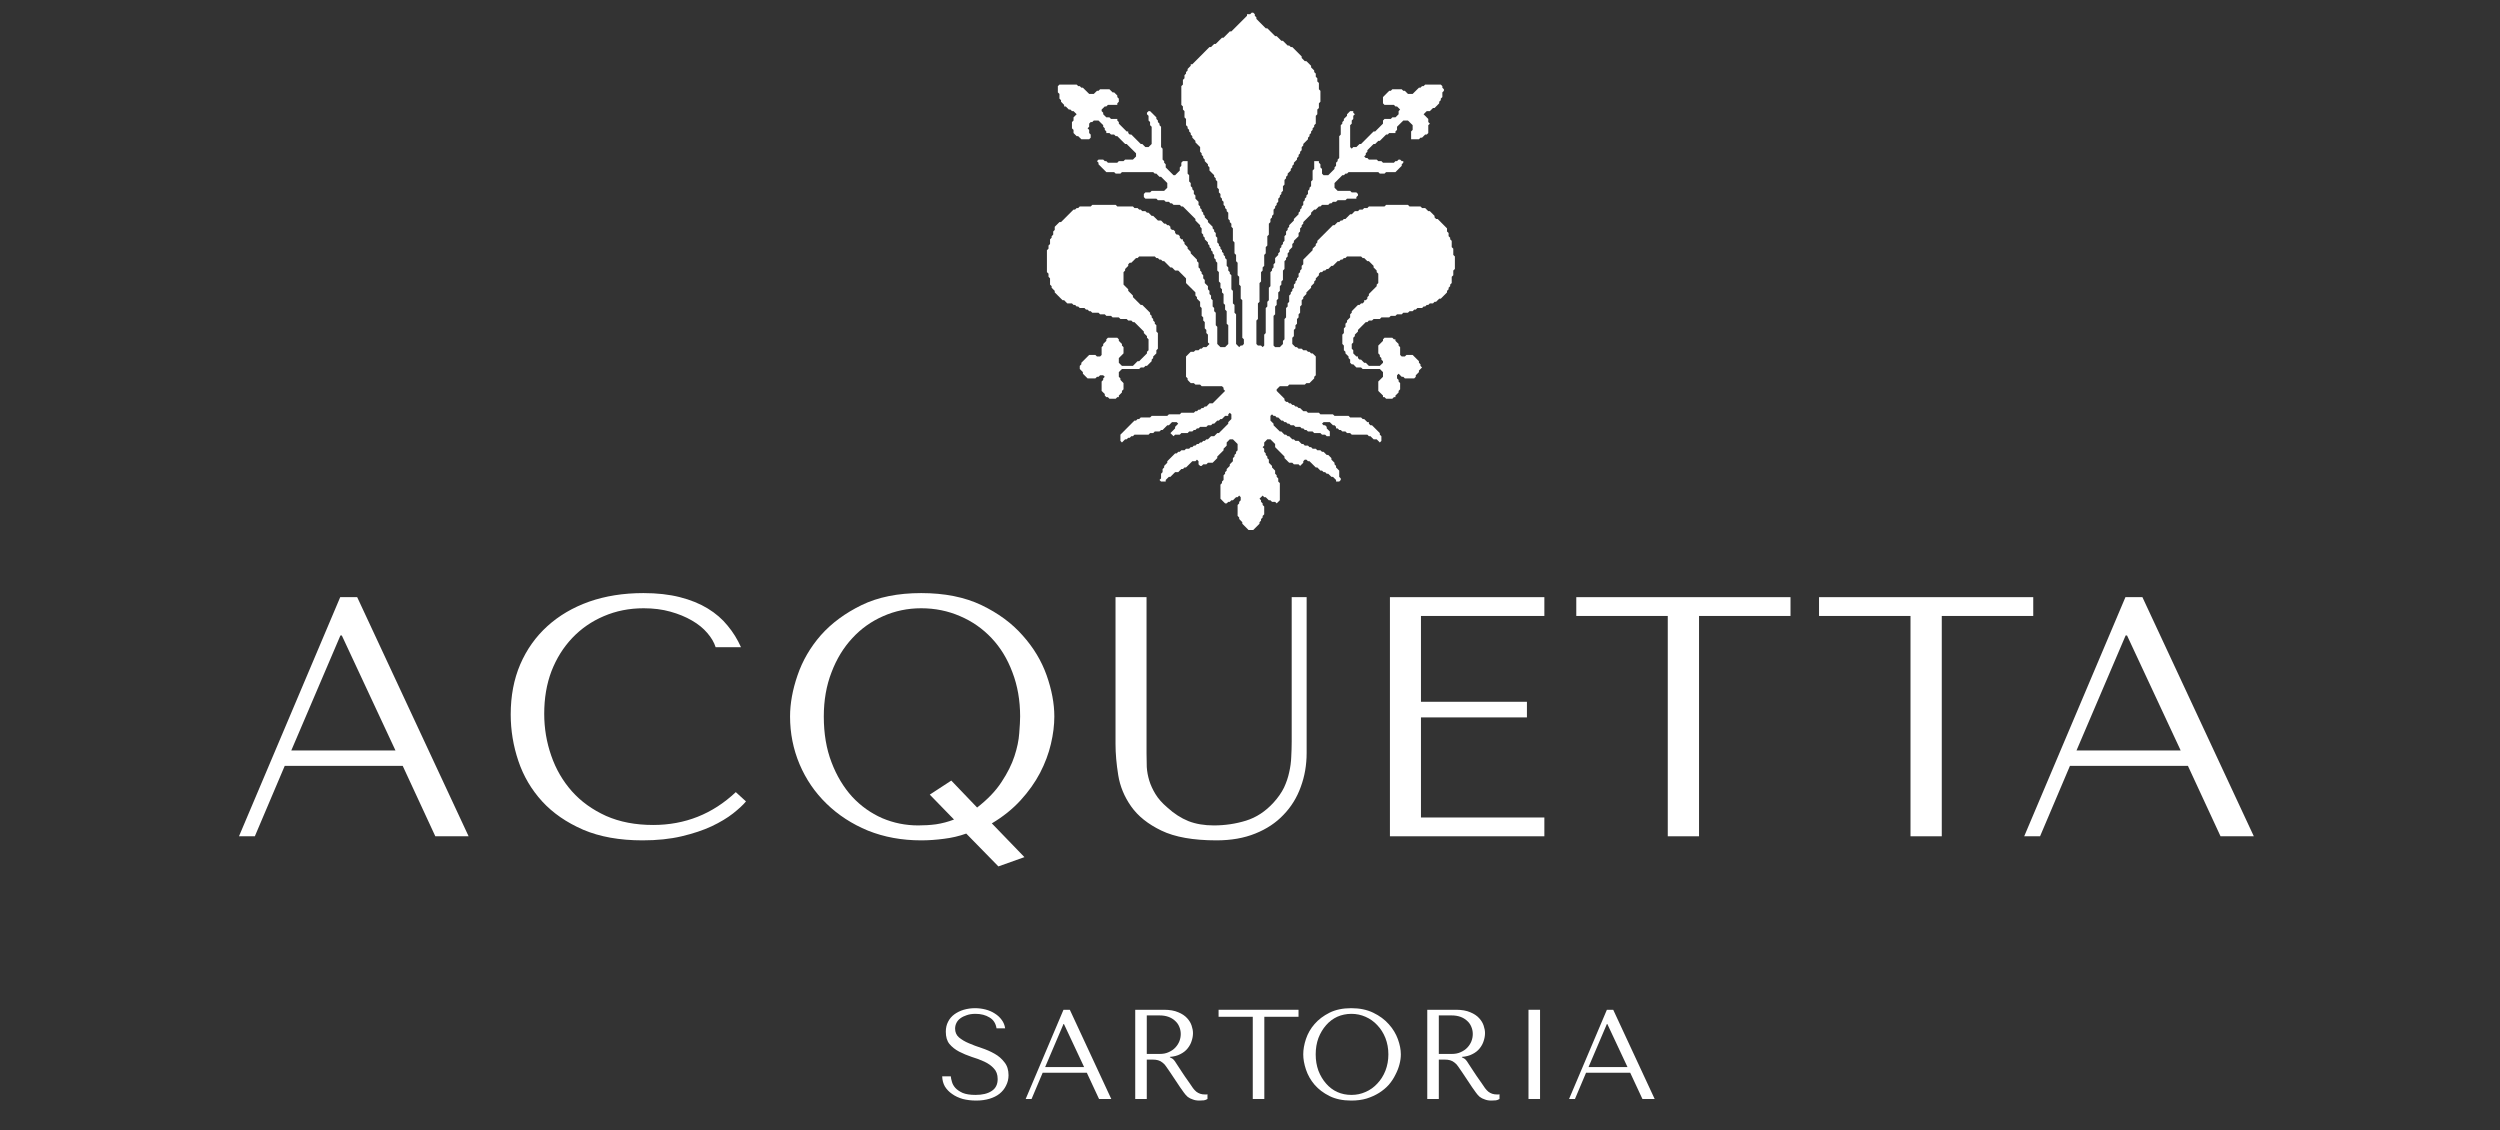 <svg xmlns="http://www.w3.org/2000/svg" xmlns:xlink="http://www.w3.org/1999/xlink" width="230" zoomAndPan="magnify" viewBox="0 0 172.5 78" height="104" preserveAspectRatio="xMidYMid meet" version="1.2"><rect x="0" y="0" width="172.5" height="78" fill="#333333" stroke="none"/><defs><clipPath id="48f9835e73"><path d="M 72 0.66 L 101 0.66 L 101 37 L 72 37 Z M 72 0.66 "/></clipPath></defs><g id="17d57973aa"><g style="fill:#ffffff;fill-opacity:1;"><g transform="translate(15.787, 57.704)"><path style="stroke:none" d="M 12 -4.859 L 14.25 0 L 16.547 0 L 8.859 -16.5 L 7.688 -16.5 L 0.703 0 L 1.797 0 L 3.859 -4.859 Z M 11.5 -5.922 L 4.312 -5.922 L 7.703 -13.859 L 7.797 -13.859 Z M 11.5 -5.922 "/></g></g><g style="fill:#ffffff;fill-opacity:1;"><g transform="translate(34.067, 57.704)"><path style="stroke:none" d="M 16.703 -3.047 C 15.098 -1.535 13.195 -0.781 11 -0.781 C 9.781 -0.781 8.695 -0.988 7.75 -1.406 C 6.812 -1.832 6.023 -2.398 5.391 -3.109 C 4.766 -3.816 4.289 -4.633 3.969 -5.562 C 3.645 -6.488 3.484 -7.453 3.484 -8.453 C 3.484 -9.523 3.648 -10.504 3.984 -11.391 C 4.328 -12.273 4.805 -13.039 5.422 -13.688 C 6.035 -14.332 6.758 -14.832 7.594 -15.188 C 8.438 -15.551 9.352 -15.734 10.344 -15.734 C 11.02 -15.734 11.633 -15.656 12.188 -15.5 C 12.75 -15.344 13.242 -15.141 13.672 -14.891 C 14.109 -14.641 14.461 -14.352 14.734 -14.031 C 15.016 -13.707 15.207 -13.379 15.312 -13.047 L 17.062 -13.047 C 16.82 -13.586 16.516 -14.082 16.141 -14.531 C 15.773 -14.988 15.316 -15.383 14.766 -15.719 C 14.223 -16.051 13.582 -16.312 12.844 -16.5 C 12.102 -16.688 11.266 -16.781 10.328 -16.781 C 8.953 -16.781 7.703 -16.582 6.578 -16.188 C 5.461 -15.789 4.504 -15.227 3.703 -14.5 C 2.898 -13.77 2.273 -12.891 1.828 -11.859 C 1.391 -10.836 1.172 -9.688 1.172 -8.406 C 1.172 -7.312 1.348 -6.238 1.703 -5.188 C 2.055 -4.145 2.602 -3.219 3.344 -2.406 C 4.082 -1.602 5.023 -0.953 6.172 -0.453 C 7.316 0.035 8.68 0.281 10.266 0.281 C 11.273 0.281 12.176 0.188 12.969 0 C 13.758 -0.188 14.445 -0.414 15.031 -0.688 C 15.625 -0.969 16.117 -1.266 16.516 -1.578 C 16.91 -1.891 17.207 -2.164 17.406 -2.406 Z M 16.703 -3.047 "/></g></g><g style="fill:#ffffff;fill-opacity:1;"><g transform="translate(52.983, 57.704)"><path style="stroke:none" d="M 15.906 2.078 L 17.703 1.438 L 15.453 -0.891 C 16.223 -1.348 16.883 -1.879 17.438 -2.484 C 17.988 -3.086 18.438 -3.719 18.781 -4.375 C 19.125 -5.039 19.375 -5.707 19.531 -6.375 C 19.688 -7.039 19.766 -7.672 19.766 -8.266 C 19.766 -9.16 19.586 -10.109 19.234 -11.109 C 18.879 -12.109 18.328 -13.023 17.578 -13.859 C 16.836 -14.703 15.891 -15.398 14.734 -15.953 C 13.578 -16.504 12.191 -16.781 10.578 -16.781 C 8.973 -16.781 7.602 -16.504 6.469 -15.953 C 5.332 -15.398 4.395 -14.707 3.656 -13.875 C 2.926 -13.039 2.391 -12.117 2.047 -11.109 C 1.703 -10.109 1.531 -9.16 1.531 -8.266 C 1.531 -7.109 1.75 -6.008 2.188 -4.969 C 2.625 -3.938 3.242 -3.031 4.047 -2.25 C 4.848 -1.469 5.801 -0.848 6.906 -0.391 C 8.02 0.055 9.242 0.281 10.578 0.281 C 11.109 0.281 11.633 0.242 12.156 0.172 C 12.676 0.109 13.188 -0.008 13.688 -0.188 Z M 12.656 -3.844 L 11.172 -2.875 L 12.844 -1.156 C 12.438 -1 12.023 -0.891 11.609 -0.828 C 11.203 -0.773 10.789 -0.75 10.375 -0.75 C 9.508 -0.75 8.68 -0.914 7.891 -1.25 C 7.109 -1.594 6.414 -2.086 5.812 -2.734 C 5.219 -3.391 4.742 -4.18 4.391 -5.109 C 4.035 -6.035 3.859 -7.086 3.859 -8.266 C 3.859 -9.379 4.035 -10.395 4.391 -11.312 C 4.742 -12.238 5.223 -13.023 5.828 -13.672 C 6.43 -14.328 7.141 -14.832 7.953 -15.188 C 8.773 -15.551 9.648 -15.734 10.578 -15.734 C 11.535 -15.734 12.43 -15.551 13.266 -15.188 C 14.098 -14.832 14.82 -14.328 15.438 -13.672 C 16.051 -13.023 16.531 -12.238 16.875 -11.312 C 17.227 -10.395 17.406 -9.379 17.406 -8.266 C 17.406 -7.973 17.383 -7.586 17.344 -7.109 C 17.312 -6.629 17.203 -6.102 17.016 -5.531 C 16.828 -4.957 16.531 -4.363 16.125 -3.75 C 15.727 -3.133 15.164 -2.547 14.438 -1.984 Z M 12.656 -3.844 "/></g></g><g style="fill:#ffffff;fill-opacity:1;"><g transform="translate(75.08, 57.704)"><path style="stroke:none" d="M 1.891 -16.5 L 1.891 -6.359 C 1.891 -5.711 1.953 -5 2.078 -4.219 C 2.203 -3.445 2.5 -2.727 2.969 -2.062 C 3.438 -1.395 4.133 -0.836 5.062 -0.391 C 5.988 0.055 7.254 0.281 8.859 0.281 C 9.867 0.281 10.758 0.125 11.531 -0.188 C 12.312 -0.5 12.961 -0.93 13.484 -1.484 C 14.016 -2.035 14.41 -2.676 14.672 -3.406 C 14.941 -4.133 15.078 -4.914 15.078 -5.75 L 15.078 -16.5 L 14.047 -16.5 L 14.047 -6.531 C 14.047 -6.188 14.035 -5.836 14.016 -5.484 C 14.004 -5.129 13.957 -4.773 13.875 -4.422 C 13.801 -4.066 13.68 -3.711 13.516 -3.359 C 13.348 -3.016 13.109 -2.672 12.797 -2.328 C 12.234 -1.711 11.598 -1.297 10.891 -1.078 C 10.18 -0.859 9.441 -0.75 8.672 -0.75 C 8.016 -0.75 7.43 -0.848 6.922 -1.047 C 6.41 -1.254 5.926 -1.566 5.469 -1.984 C 5.102 -2.297 4.828 -2.609 4.641 -2.922 C 4.453 -3.234 4.312 -3.539 4.219 -3.844 C 4.125 -4.156 4.066 -4.469 4.047 -4.781 C 4.035 -5.094 4.031 -5.406 4.031 -5.719 L 4.031 -16.5 Z M 1.891 -16.5 "/></g></g><g style="fill:#ffffff;fill-opacity:1;"><g transform="translate(93.077, 57.704)"><path style="stroke:none" d="M 2.828 -16.5 L 2.828 0 L 13.484 0 L 13.484 -1.297 L 4.969 -1.297 L 4.969 -8.203 L 12.281 -8.203 L 12.281 -9.281 L 4.969 -9.281 L 4.969 -15.203 L 13.484 -15.203 L 13.484 -16.5 Z M 2.828 -16.5 "/></g></g><g style="fill:#ffffff;fill-opacity:1;"><g transform="translate(108.295, 57.704)"><path style="stroke:none" d="M 8.938 0 L 8.938 -15.203 L 15.25 -15.203 L 15.25 -16.5 L 0.469 -16.5 L 0.469 -15.203 L 6.781 -15.203 L 6.781 0 Z M 8.938 0 "/></g></g><g style="fill:#ffffff;fill-opacity:1;"><g transform="translate(125.044, 57.704)"><path style="stroke:none" d="M 8.938 0 L 8.938 -15.203 L 15.25 -15.203 L 15.25 -16.5 L 0.469 -16.5 L 0.469 -15.203 L 6.781 -15.203 L 6.781 0 Z M 8.938 0 "/></g></g><g style="fill:#ffffff;fill-opacity:1;"><g transform="translate(138.967, 57.704)"><path style="stroke:none" d="M 12 -4.859 L 14.25 0 L 16.547 0 L 8.859 -16.5 L 7.688 -16.5 L 0.703 0 L 1.797 0 L 3.859 -4.859 Z M 11.5 -5.922 L 4.312 -5.922 L 7.703 -13.859 L 7.797 -13.859 Z M 11.5 -5.922 "/></g></g><g style="fill:#ffffff;fill-opacity:1;"><g transform="translate(64.683, 75.83)"><path style="stroke:none" d="M 0.328 -1.562 C 0.336 -1.301 0.398 -1.066 0.516 -0.859 C 0.641 -0.66 0.805 -0.488 1.016 -0.344 C 1.223 -0.195 1.469 -0.082 1.75 0 C 2.031 0.07 2.336 0.109 2.672 0.109 C 3.016 0.109 3.32 0.066 3.594 -0.016 C 3.863 -0.098 4.094 -0.211 4.281 -0.359 C 4.477 -0.516 4.629 -0.703 4.734 -0.922 C 4.848 -1.141 4.906 -1.379 4.906 -1.641 C 4.906 -2.004 4.812 -2.301 4.625 -2.531 C 4.445 -2.77 4.219 -2.969 3.938 -3.125 C 3.664 -3.281 3.367 -3.41 3.047 -3.516 C 2.734 -3.617 2.441 -3.727 2.172 -3.844 C 1.898 -3.957 1.672 -4.094 1.484 -4.25 C 1.305 -4.406 1.219 -4.609 1.219 -4.859 C 1.219 -4.992 1.25 -5.125 1.312 -5.25 C 1.375 -5.375 1.461 -5.477 1.578 -5.562 C 1.703 -5.656 1.848 -5.727 2.016 -5.781 C 2.191 -5.844 2.395 -5.875 2.625 -5.875 C 3.008 -5.875 3.332 -5.789 3.594 -5.625 C 3.863 -5.469 4.023 -5.219 4.078 -4.875 L 4.672 -4.875 C 4.641 -5.094 4.562 -5.285 4.438 -5.453 C 4.312 -5.629 4.156 -5.773 3.969 -5.891 C 3.781 -6.016 3.566 -6.109 3.328 -6.172 C 3.086 -6.234 2.844 -6.266 2.594 -6.266 C 2.32 -6.266 2.062 -6.227 1.812 -6.156 C 1.57 -6.082 1.359 -5.977 1.172 -5.844 C 0.984 -5.707 0.836 -5.535 0.734 -5.328 C 0.629 -5.129 0.578 -4.898 0.578 -4.641 C 0.578 -4.285 0.66 -4.004 0.828 -3.797 C 1.004 -3.586 1.227 -3.41 1.5 -3.266 C 1.77 -3.129 2.055 -3.008 2.359 -2.906 C 2.672 -2.812 2.961 -2.703 3.234 -2.578 C 3.504 -2.453 3.723 -2.297 3.891 -2.109 C 4.066 -1.93 4.156 -1.688 4.156 -1.375 C 4.156 -1 4.016 -0.723 3.734 -0.547 C 3.461 -0.367 3.094 -0.281 2.625 -0.281 C 2.258 -0.281 1.961 -0.328 1.734 -0.422 C 1.516 -0.523 1.348 -0.641 1.234 -0.766 C 1.117 -0.898 1.039 -1.039 1 -1.188 C 0.957 -1.332 0.93 -1.457 0.922 -1.562 Z M 0.328 -1.562 "/></g></g><g style="fill:#ffffff;fill-opacity:1;"><g transform="translate(70.506, 75.83)"><path style="stroke:none" d="M 4.484 -1.812 L 5.328 0 L 6.172 0 L 3.312 -6.156 L 2.875 -6.156 L 0.266 0 L 0.672 0 L 1.438 -1.812 Z M 4.297 -2.203 L 1.609 -2.203 L 2.875 -5.172 L 2.906 -5.172 Z M 4.297 -2.203 "/></g></g><g style="fill:#ffffff;fill-opacity:1;"><g transform="translate(77.269, 75.83)"><path style="stroke:none" d="M 1.062 -6.156 L 1.062 0 L 1.859 0 L 1.859 -2.719 L 2.25 -2.719 C 2.406 -2.719 2.535 -2.703 2.641 -2.672 C 2.754 -2.641 2.852 -2.586 2.938 -2.516 C 3.031 -2.453 3.113 -2.363 3.188 -2.25 C 3.27 -2.133 3.363 -2 3.469 -1.844 L 4.156 -0.812 C 4.25 -0.676 4.336 -0.551 4.422 -0.438 C 4.504 -0.32 4.594 -0.223 4.688 -0.141 C 4.789 -0.066 4.906 -0.008 5.031 0.031 C 5.156 0.082 5.305 0.109 5.484 0.109 C 5.617 0.109 5.723 0.102 5.797 0.094 C 5.879 0.082 5.961 0.051 6.047 0 L 6.047 -0.328 C 6.023 -0.316 6 -0.312 5.969 -0.312 C 5.938 -0.312 5.906 -0.312 5.875 -0.312 C 5.75 -0.312 5.641 -0.328 5.547 -0.359 C 5.453 -0.391 5.363 -0.438 5.281 -0.5 C 5.195 -0.57 5.117 -0.656 5.047 -0.75 C 4.973 -0.852 4.895 -0.969 4.812 -1.094 C 4.562 -1.445 4.367 -1.727 4.234 -1.938 C 4.098 -2.156 3.988 -2.32 3.906 -2.438 C 3.832 -2.562 3.77 -2.648 3.719 -2.703 C 3.676 -2.754 3.617 -2.797 3.547 -2.828 L 3.453 -2.875 L 3.453 -2.906 C 3.734 -2.926 3.973 -2.988 4.172 -3.094 C 4.379 -3.195 4.547 -3.328 4.672 -3.484 C 4.805 -3.648 4.898 -3.82 4.953 -4 C 5.016 -4.188 5.047 -4.367 5.047 -4.547 C 5.047 -4.703 5.016 -4.875 4.953 -5.062 C 4.891 -5.25 4.785 -5.422 4.641 -5.578 C 4.492 -5.742 4.289 -5.879 4.031 -5.984 C 3.77 -6.098 3.441 -6.156 3.047 -6.156 Z M 1.859 -5.766 L 2.75 -5.766 C 2.969 -5.766 3.164 -5.734 3.344 -5.672 C 3.52 -5.609 3.672 -5.52 3.797 -5.406 C 3.93 -5.289 4.031 -5.156 4.094 -5 C 4.164 -4.844 4.203 -4.672 4.203 -4.484 C 4.203 -4.316 4.172 -4.148 4.109 -3.984 C 4.047 -3.828 3.953 -3.68 3.828 -3.547 C 3.711 -3.422 3.562 -3.316 3.375 -3.234 C 3.195 -3.148 2.992 -3.109 2.766 -3.109 L 1.859 -3.109 Z M 1.859 -5.766 "/></g></g><g style="fill:#ffffff;fill-opacity:1;"><g transform="translate(83.91, 75.83)"><path style="stroke:none" d="M 3.328 0 L 3.328 -5.672 L 5.688 -5.672 L 5.688 -6.156 L 0.172 -6.156 L 0.172 -5.672 L 2.531 -5.672 L 2.531 0 Z M 3.328 0 "/></g></g><g style="fill:#ffffff;fill-opacity:1;"><g transform="translate(89.486, 75.83)"><path style="stroke:none" d="M 0.438 -3.078 C 0.438 -2.754 0.5 -2.406 0.625 -2.031 C 0.75 -1.656 0.945 -1.305 1.219 -0.984 C 1.488 -0.672 1.832 -0.41 2.25 -0.203 C 2.664 0.004 3.164 0.109 3.75 0.109 C 4.145 0.109 4.5 0.062 4.812 -0.031 C 5.133 -0.133 5.422 -0.266 5.672 -0.422 C 5.93 -0.586 6.156 -0.773 6.344 -0.984 C 6.531 -1.203 6.68 -1.43 6.797 -1.672 C 6.922 -1.91 7.016 -2.148 7.078 -2.391 C 7.141 -2.629 7.172 -2.859 7.172 -3.078 C 7.172 -3.41 7.102 -3.758 6.969 -4.125 C 6.832 -4.5 6.625 -4.844 6.344 -5.156 C 6.062 -5.477 5.703 -5.742 5.266 -5.953 C 4.836 -6.16 4.332 -6.266 3.75 -6.266 C 3.164 -6.266 2.664 -6.16 2.25 -5.953 C 1.832 -5.742 1.488 -5.484 1.219 -5.172 C 0.945 -4.859 0.75 -4.516 0.625 -4.141 C 0.5 -3.766 0.438 -3.41 0.438 -3.078 Z M 1.297 -3.078 C 1.297 -3.484 1.359 -3.859 1.484 -4.203 C 1.617 -4.547 1.797 -4.844 2.016 -5.094 C 2.234 -5.344 2.488 -5.535 2.781 -5.672 C 3.082 -5.805 3.41 -5.875 3.766 -5.875 C 4.109 -5.875 4.43 -5.805 4.734 -5.672 C 5.047 -5.535 5.316 -5.344 5.547 -5.094 C 5.785 -4.844 5.973 -4.547 6.109 -4.203 C 6.242 -3.859 6.312 -3.484 6.312 -3.078 C 6.312 -2.672 6.242 -2.297 6.109 -1.953 C 5.973 -1.609 5.785 -1.312 5.547 -1.062 C 5.316 -0.812 5.047 -0.617 4.734 -0.484 C 4.43 -0.348 4.109 -0.281 3.766 -0.281 C 3.41 -0.281 3.082 -0.348 2.781 -0.484 C 2.488 -0.617 2.234 -0.812 2.016 -1.062 C 1.797 -1.312 1.617 -1.609 1.484 -1.953 C 1.359 -2.297 1.297 -2.672 1.297 -3.078 Z M 1.297 -3.078 "/></g></g><g style="fill:#ffffff;fill-opacity:1;"><g transform="translate(97.419, 75.83)"><path style="stroke:none" d="M 1.062 -6.156 L 1.062 0 L 1.859 0 L 1.859 -2.719 L 2.25 -2.719 C 2.406 -2.719 2.535 -2.703 2.641 -2.672 C 2.754 -2.641 2.852 -2.586 2.938 -2.516 C 3.031 -2.453 3.113 -2.363 3.188 -2.25 C 3.27 -2.133 3.363 -2 3.469 -1.844 L 4.156 -0.812 C 4.25 -0.676 4.336 -0.551 4.422 -0.438 C 4.504 -0.32 4.594 -0.223 4.688 -0.141 C 4.789 -0.066 4.906 -0.008 5.031 0.031 C 5.156 0.082 5.305 0.109 5.484 0.109 C 5.617 0.109 5.723 0.102 5.797 0.094 C 5.879 0.082 5.961 0.051 6.047 0 L 6.047 -0.328 C 6.023 -0.316 6 -0.312 5.969 -0.312 C 5.938 -0.312 5.906 -0.312 5.875 -0.312 C 5.75 -0.312 5.641 -0.328 5.547 -0.359 C 5.453 -0.391 5.363 -0.438 5.281 -0.5 C 5.195 -0.57 5.117 -0.656 5.047 -0.75 C 4.973 -0.852 4.895 -0.969 4.812 -1.094 C 4.562 -1.445 4.367 -1.727 4.234 -1.938 C 4.098 -2.156 3.988 -2.32 3.906 -2.438 C 3.832 -2.562 3.77 -2.648 3.719 -2.703 C 3.676 -2.754 3.617 -2.797 3.547 -2.828 L 3.453 -2.875 L 3.453 -2.906 C 3.734 -2.926 3.973 -2.988 4.172 -3.094 C 4.379 -3.195 4.547 -3.328 4.672 -3.484 C 4.805 -3.648 4.898 -3.82 4.953 -4 C 5.016 -4.188 5.047 -4.367 5.047 -4.547 C 5.047 -4.703 5.016 -4.875 4.953 -5.062 C 4.891 -5.25 4.785 -5.422 4.641 -5.578 C 4.492 -5.742 4.289 -5.879 4.031 -5.984 C 3.77 -6.098 3.441 -6.156 3.047 -6.156 Z M 1.859 -5.766 L 2.75 -5.766 C 2.969 -5.766 3.164 -5.734 3.344 -5.672 C 3.52 -5.609 3.672 -5.52 3.797 -5.406 C 3.93 -5.289 4.031 -5.156 4.094 -5 C 4.164 -4.844 4.203 -4.672 4.203 -4.484 C 4.203 -4.316 4.172 -4.148 4.109 -3.984 C 4.047 -3.828 3.953 -3.68 3.828 -3.547 C 3.711 -3.422 3.562 -3.316 3.375 -3.234 C 3.195 -3.148 2.992 -3.109 2.766 -3.109 L 1.859 -3.109 Z M 1.859 -5.766 "/></g></g><g style="fill:#ffffff;fill-opacity:1;"><g transform="translate(104.06, 75.83)"><path style="stroke:none" d="M 1.406 -6.156 L 1.406 0 L 2.203 0 L 2.203 -6.156 Z M 1.406 -6.156 "/></g></g><g style="fill:#ffffff;fill-opacity:1;"><g transform="translate(108, 75.83)"><path style="stroke:none" d="M 4.484 -1.812 L 5.328 0 L 6.172 0 L 3.312 -6.156 L 2.875 -6.156 L 0.266 0 L 0.672 0 L 1.438 -1.812 Z M 4.297 -2.203 L 1.609 -2.203 L 2.875 -5.172 L 2.906 -5.172 Z M 4.297 -2.203 "/></g></g><g clip-rule="nonzero" clip-path="url(#48f9835e73)"><path style=" stroke:none;fill-rule:nonzero;fill:#ffffff;fill-opacity:1;" d="M 86.367 0.875 L 86.258 0.98 L 86.043 0.98 L 86.043 1.09 L 84.965 2.168 L 84.855 2.168 L 84.426 2.602 L 84.316 2.602 L 83.887 3.031 L 83.777 3.031 L 83.562 3.246 L 83.453 3.246 L 82.27 4.434 L 82.16 4.434 L 82.16 4.539 L 81.945 4.758 L 81.945 4.863 L 81.836 4.973 L 81.836 5.078 L 81.73 5.188 L 81.73 5.402 L 81.621 5.512 L 81.621 5.836 L 81.512 5.941 L 81.512 7.238 L 81.621 7.344 L 81.621 7.559 L 81.73 7.668 L 81.73 8.098 L 81.836 8.207 L 81.836 8.637 L 81.945 8.746 L 81.945 8.855 L 82.051 8.961 L 82.051 9.07 L 82.16 9.18 L 82.16 9.285 L 82.27 9.395 L 82.27 9.5 L 82.484 9.719 L 82.484 9.824 L 82.809 10.148 L 82.809 10.473 L 82.914 10.578 L 82.914 10.688 L 83.023 10.797 L 83.023 10.902 L 83.129 11.012 L 83.129 11.117 L 83.348 11.336 L 83.348 11.441 L 83.453 11.551 L 83.453 11.766 L 83.777 12.09 L 83.777 12.199 L 83.887 12.305 L 83.887 12.414 L 83.992 12.52 L 83.992 12.953 L 84.102 13.059 L 84.102 13.277 L 84.211 13.383 L 84.211 13.598 L 84.316 13.707 L 84.316 13.816 L 84.426 13.922 L 84.426 14.137 L 84.531 14.246 L 84.531 14.355 L 84.641 14.461 L 84.641 14.57 L 84.75 14.676 L 84.75 15.109 L 84.855 15.215 L 84.855 15.324 L 84.965 15.434 L 84.965 15.648 L 85.07 15.758 L 85.07 16.617 L 85.18 16.727 L 85.18 17.48 L 85.289 17.59 L 85.289 18.02 L 85.395 18.129 L 85.395 18.992 L 85.504 19.098 L 85.504 19.637 L 85.609 19.746 L 85.609 20.609 L 85.719 20.715 L 85.719 23.305 L 85.828 23.414 L 85.828 23.734 L 85.719 23.844 L 85.609 23.844 L 85.504 23.953 L 85.289 23.734 L 85.289 21.688 L 85.18 21.578 L 85.18 21.039 L 85.07 20.934 L 85.07 20.07 L 84.965 19.961 L 84.965 18.992 L 84.855 18.883 L 84.855 18.777 L 84.75 18.668 L 84.75 18.453 L 84.641 18.344 L 84.641 17.914 L 84.531 17.805 L 84.531 17.695 L 84.426 17.59 L 84.426 17.48 L 84.316 17.375 L 84.316 17.266 L 84.211 17.156 L 84.211 17.051 L 84.102 16.941 L 84.102 16.836 L 83.992 16.727 L 83.992 16.402 L 83.887 16.297 L 83.887 16.078 L 83.777 15.973 L 83.777 15.863 L 83.672 15.758 L 83.672 15.648 L 83.348 15.324 L 83.348 15.215 L 83.129 15 L 83.129 14.895 L 83.023 14.785 L 83.023 14.676 L 82.914 14.57 L 82.914 14.461 L 82.809 14.355 L 82.809 14.246 L 82.699 14.137 L 82.699 13.922 L 82.484 13.707 L 82.484 13.492 L 82.375 13.383 L 82.375 13.168 L 82.27 13.059 L 82.27 12.953 L 82.16 12.844 L 82.16 12.629 L 82.051 12.52 L 82.051 12.09 L 81.945 11.98 L 81.945 11.117 L 81.621 11.117 L 81.512 11.227 L 81.512 11.441 L 81.406 11.551 L 81.406 11.766 L 81.082 12.09 L 80.973 12.09 L 80.434 11.551 L 80.434 11.336 L 80.328 11.227 L 80.328 11.117 L 80.219 11.012 L 80.219 10.258 L 80.113 10.148 L 80.113 8.746 L 80.004 8.637 L 80.004 8.531 L 79.895 8.422 L 79.895 8.316 L 79.789 8.207 L 79.789 8.098 L 79.355 7.668 L 79.25 7.668 L 79.141 7.777 L 79.141 7.883 L 79.25 7.992 L 79.25 8.316 L 79.355 8.422 L 79.355 8.637 L 79.465 8.746 L 79.465 9.934 L 79.25 10.148 L 79.031 10.148 L 78.816 9.934 L 78.711 9.934 L 78.062 9.285 L 77.953 9.285 L 77.848 9.18 L 77.848 9.07 L 77.738 9.07 L 77.199 8.531 L 77.199 8.422 L 77.094 8.316 L 77.094 8.207 L 76.66 8.207 L 76.551 8.098 L 76.336 8.098 L 76.121 7.883 L 76.121 7.777 L 76.012 7.668 L 76.012 7.559 L 76.23 7.344 L 76.336 7.344 L 76.445 7.238 L 77.094 7.238 L 77.094 7.129 L 77.199 7.02 L 77.199 6.805 L 77.094 6.699 L 77.094 6.59 L 76.875 6.375 L 76.77 6.375 L 76.551 6.16 L 75.906 6.16 L 75.797 6.266 L 75.691 6.266 L 75.473 6.48 L 75.152 6.48 L 74.719 6.051 L 74.613 6.051 L 74.504 5.941 L 74.395 5.941 L 74.289 5.836 L 73.102 5.836 L 72.992 5.941 L 72.992 6.375 L 73.102 6.48 L 73.102 6.805 L 73.211 6.914 L 73.211 7.02 L 73.426 7.238 L 73.426 7.344 L 73.535 7.344 L 73.75 7.559 L 73.855 7.559 L 73.965 7.668 L 74.074 7.668 L 74.289 7.883 L 74.074 8.098 L 74.074 8.316 L 73.965 8.422 L 73.965 8.855 L 74.074 8.961 L 74.074 9.18 L 74.289 9.395 L 74.395 9.395 L 74.613 9.609 L 75.152 9.609 L 75.258 9.5 L 75.258 9.285 L 75.152 9.18 L 75.152 8.961 L 75.043 8.855 L 75.152 8.746 L 75.152 8.531 L 75.258 8.422 L 75.367 8.422 L 75.473 8.316 L 75.797 8.316 L 76.121 8.637 L 76.121 8.746 L 76.23 8.855 L 76.23 8.961 L 76.336 9.07 L 76.336 9.18 L 76.551 9.18 L 76.66 9.285 L 76.875 9.285 L 76.984 9.395 L 77.094 9.395 L 77.633 9.934 L 77.738 9.934 L 78.387 10.578 L 78.387 10.797 L 78.172 11.012 L 77.633 11.012 L 77.523 11.117 L 77.199 11.117 L 77.094 11.227 L 76.445 11.227 L 76.336 11.117 L 76.23 11.117 L 76.121 11.012 L 75.797 11.012 L 75.691 11.117 L 75.797 11.227 L 75.797 11.336 L 76.336 11.875 L 76.875 11.875 L 76.984 11.98 L 77.309 11.98 L 77.414 11.875 L 79.57 11.875 L 79.68 11.98 L 79.789 11.98 L 80.004 12.199 L 80.113 12.199 L 80.543 12.629 L 80.543 12.953 L 80.328 13.168 L 79.465 13.168 L 79.355 13.277 L 79.031 13.277 L 78.926 13.383 L 78.926 13.598 L 79.031 13.707 L 79.789 13.707 L 79.895 13.816 L 80.328 13.816 L 80.434 13.922 L 80.652 13.922 L 80.758 14.031 L 80.867 14.031 L 80.973 14.137 L 81.406 14.137 L 81.512 14.246 L 81.621 14.246 L 82.484 15.109 L 82.484 15.215 L 82.809 15.539 L 82.809 15.648 L 82.914 15.758 L 82.914 16.078 L 83.023 16.188 L 83.023 16.297 L 83.129 16.402 L 83.129 16.512 L 83.348 16.727 L 83.348 16.836 L 83.453 16.941 L 83.453 17.051 L 83.562 17.156 L 83.562 17.266 L 83.672 17.375 L 83.672 17.48 L 83.777 17.59 L 83.777 17.805 L 83.887 17.914 L 83.887 18.02 L 83.992 18.129 L 83.992 18.668 L 84.102 18.777 L 84.102 19.422 L 84.211 19.531 L 84.211 19.855 L 84.316 19.961 L 84.316 20.176 L 84.426 20.285 L 84.426 20.934 L 84.531 21.039 L 84.531 21.363 L 84.641 21.473 L 84.641 22.336 L 84.75 22.441 L 84.75 23.734 L 84.531 23.953 L 84.211 23.953 L 83.992 23.734 L 83.992 22.551 L 83.887 22.441 L 83.887 21.578 L 83.777 21.473 L 83.777 21.254 L 83.672 21.148 L 83.672 20.715 L 83.562 20.609 L 83.562 20.395 L 83.453 20.285 L 83.453 20.07 L 83.348 19.961 L 83.348 19.746 L 83.129 19.531 L 83.129 19.316 L 83.023 19.207 L 83.023 18.992 L 82.914 18.883 L 82.914 18.777 L 82.809 18.668 L 82.809 18.559 L 82.699 18.453 L 82.699 18.129 L 82.59 18.02 L 82.59 17.914 L 82.16 17.48 L 82.16 17.375 L 81.945 17.156 L 81.945 17.051 L 81.73 16.836 L 81.73 16.727 L 81.621 16.617 L 81.621 16.512 L 81.512 16.512 L 81.406 16.402 L 81.406 16.297 L 81.297 16.188 L 81.191 16.188 L 81.082 16.078 L 81.082 15.973 L 80.973 15.863 L 80.867 15.863 L 80.758 15.758 L 80.758 15.648 L 80.652 15.539 L 80.543 15.539 L 80.434 15.434 L 80.328 15.434 L 80.113 15.215 L 79.895 15.215 L 79.57 14.895 L 79.465 14.895 L 79.25 14.676 L 79.141 14.676 L 79.031 14.57 L 78.816 14.57 L 78.711 14.461 L 78.602 14.461 L 78.492 14.355 L 78.277 14.355 L 78.172 14.246 L 77.094 14.246 L 76.984 14.137 L 75.367 14.137 L 75.258 14.246 L 74.504 14.246 L 74.395 14.355 L 74.289 14.355 L 74.18 14.461 L 74.074 14.461 L 73.211 15.324 L 73.102 15.324 L 72.777 15.648 L 72.777 15.863 L 72.672 15.973 L 72.672 16.188 L 72.562 16.297 L 72.562 16.402 L 72.453 16.512 L 72.453 16.836 L 72.348 16.941 L 72.348 17.156 L 72.238 17.266 L 72.238 18.777 L 72.348 18.883 L 72.348 19.098 L 72.453 19.207 L 72.453 19.637 L 72.562 19.746 L 72.562 19.855 L 72.777 20.07 L 72.777 20.176 L 73.316 20.715 L 73.426 20.715 L 73.641 20.934 L 73.965 20.934 L 74.074 21.039 L 74.18 21.039 L 74.289 21.148 L 74.395 21.148 L 74.504 21.254 L 74.828 21.254 L 74.934 21.363 L 75.043 21.363 L 75.152 21.473 L 75.258 21.473 L 75.367 21.578 L 75.797 21.578 L 75.906 21.688 L 76.23 21.688 L 76.336 21.793 L 76.66 21.793 L 76.77 21.902 L 77.199 21.902 L 77.309 22.012 L 77.738 22.012 L 77.848 22.117 L 78.062 22.117 L 78.172 22.227 L 78.277 22.227 L 78.926 22.875 L 78.926 22.98 L 79.141 23.195 L 79.141 23.305 L 79.25 23.414 L 79.25 24.168 L 79.141 24.273 L 79.141 24.383 L 78.602 24.922 L 78.492 24.922 L 78.172 25.246 L 77.414 25.246 L 77.199 25.031 L 77.199 24.707 L 77.523 24.383 L 77.523 23.953 L 77.414 23.844 L 77.414 23.734 L 77.199 23.52 L 77.199 23.414 L 77.094 23.305 L 76.445 23.305 L 76.336 23.414 L 76.336 23.52 L 76.121 23.734 L 76.121 23.844 L 76.012 23.953 L 76.012 24.492 L 75.906 24.598 L 75.691 24.598 L 75.582 24.492 L 75.152 24.492 L 74.613 25.031 L 74.613 25.137 L 74.504 25.246 L 74.504 25.461 L 74.719 25.676 L 74.719 25.785 L 75.043 26.109 L 75.582 26.109 L 75.691 26 L 75.797 26 L 75.906 25.895 L 76.121 25.895 L 76.23 26 L 76.121 26.109 L 76.121 26.215 L 76.012 26.324 L 76.012 26.973 L 76.23 27.188 L 76.23 27.293 L 76.336 27.402 L 76.445 27.402 L 76.551 27.512 L 76.984 27.512 L 77.094 27.402 L 77.199 27.402 L 77.199 27.293 L 77.414 27.078 L 77.414 26.973 L 77.523 26.863 L 77.523 26.434 L 77.309 26.215 L 77.309 26.109 L 77.199 26 L 77.199 25.676 L 77.414 25.461 L 78.602 25.461 L 78.711 25.355 L 78.926 25.355 L 79.031 25.246 L 79.141 25.246 L 79.465 24.922 L 79.465 24.812 L 79.57 24.707 L 79.57 24.598 L 79.789 24.383 L 79.789 24.168 L 79.895 24.059 L 79.895 22.98 L 79.789 22.875 L 79.789 22.441 L 79.68 22.336 L 79.68 22.227 L 79.57 22.117 L 79.57 22.012 L 79.465 21.902 L 79.465 21.793 L 79.355 21.688 L 79.355 21.578 L 78.816 21.039 L 78.711 21.039 L 78.172 20.5 L 78.172 20.395 L 77.848 20.07 L 77.848 19.961 L 77.523 19.637 L 77.523 18.777 L 77.633 18.668 L 77.633 18.559 L 77.848 18.344 L 77.848 18.234 L 77.953 18.129 L 78.062 18.129 L 78.387 17.805 L 78.492 17.805 L 78.602 17.695 L 79.68 17.695 L 79.789 17.805 L 79.895 17.805 L 80.004 17.914 L 80.113 17.914 L 80.219 18.02 L 80.328 18.02 L 80.758 18.453 L 80.867 18.453 L 81.082 18.668 L 81.297 18.668 L 81.836 19.207 L 81.836 19.531 L 82.484 20.176 L 82.484 20.395 L 82.59 20.5 L 82.59 20.609 L 82.809 20.824 L 82.809 21.148 L 82.914 21.254 L 82.914 21.793 L 83.023 21.902 L 83.023 22.117 L 83.129 22.227 L 83.129 22.656 L 83.238 22.766 L 83.238 22.98 L 83.348 23.09 L 83.348 23.629 L 83.453 23.734 L 83.238 23.953 L 83.023 23.953 L 82.914 24.059 L 82.809 24.059 L 82.699 24.168 L 82.484 24.168 L 82.375 24.273 L 82.16 24.273 L 81.836 24.598 L 81.836 26 L 81.945 26.109 L 81.945 26.215 L 82.16 26.434 L 82.375 26.434 L 82.484 26.539 L 82.809 26.539 L 82.914 26.648 L 84.316 26.648 L 84.426 26.754 L 84.426 26.863 L 84.531 26.973 L 83.672 27.832 L 83.453 27.832 L 83.238 28.051 L 83.129 28.051 L 83.023 28.156 L 82.914 28.156 L 82.809 28.266 L 82.699 28.266 L 82.59 28.371 L 82.484 28.371 L 82.375 28.48 L 81.512 28.48 L 81.406 28.59 L 80.652 28.59 L 80.543 28.695 L 79.465 28.695 L 79.355 28.805 L 78.711 28.805 L 78.602 28.914 L 78.492 28.914 L 78.387 29.02 L 78.277 29.02 L 77.309 29.992 L 77.309 30.422 L 77.414 30.531 L 77.633 30.312 L 77.738 30.312 L 77.848 30.207 L 77.953 30.207 L 78.062 30.098 L 78.172 30.098 L 78.277 29.992 L 79.25 29.992 L 79.355 29.883 L 79.57 29.883 L 79.68 29.773 L 80.004 29.773 L 80.113 29.668 L 80.219 29.668 L 80.543 29.344 L 80.652 29.344 L 80.867 29.129 L 81.191 29.129 L 81.297 29.234 L 81.082 29.453 L 81.082 29.559 L 80.758 29.883 L 80.973 30.098 L 81.082 29.992 L 81.406 29.992 L 81.512 29.883 L 81.945 29.883 L 82.051 29.773 L 82.27 29.773 L 82.375 29.668 L 82.484 29.668 L 82.59 29.559 L 82.699 29.559 L 82.809 29.453 L 83.238 29.453 L 83.348 29.344 L 83.562 29.344 L 83.672 29.234 L 83.777 29.234 L 83.992 29.02 L 84.102 29.02 L 84.211 28.914 L 84.316 28.914 L 84.531 28.695 L 84.75 28.695 L 84.75 28.59 L 84.855 28.48 L 84.965 28.59 L 84.965 28.914 L 84.75 29.129 L 84.75 29.234 L 84.102 29.883 L 83.992 29.883 L 83.777 30.098 L 83.562 30.098 L 83.348 30.312 L 83.238 30.312 L 83.129 30.422 L 83.023 30.422 L 82.914 30.531 L 82.809 30.531 L 82.699 30.637 L 82.59 30.637 L 82.484 30.746 L 82.375 30.746 L 82.27 30.852 L 82.16 30.852 L 82.051 30.961 L 81.836 30.961 L 81.73 31.07 L 81.512 31.07 L 81.406 31.176 L 81.297 31.176 L 81.191 31.285 L 81.082 31.285 L 80.543 31.824 L 80.543 31.93 L 80.328 32.148 L 80.328 32.254 L 80.219 32.363 L 80.219 32.578 L 80.113 32.688 L 80.113 33.012 L 80.004 33.117 L 80.113 33.227 L 80.434 33.227 L 80.434 33.117 L 80.652 32.902 L 80.758 32.902 L 81.082 32.578 L 81.297 32.578 L 81.512 32.363 L 81.621 32.363 L 81.73 32.254 L 81.836 32.254 L 82.27 31.824 L 82.484 31.824 L 82.59 31.715 L 82.699 31.824 L 82.699 32.039 L 82.809 32.148 L 82.914 32.148 L 83.023 32.039 L 83.238 32.039 L 83.348 31.93 L 83.672 31.93 L 83.992 31.609 L 83.992 31.5 L 84.426 31.07 L 84.426 30.961 L 84.641 30.746 L 84.641 30.531 L 84.855 30.312 L 85.07 30.312 L 85.395 30.637 L 85.395 31.07 L 85.289 31.176 L 85.289 31.285 L 85.18 31.391 L 85.18 31.5 L 85.07 31.609 L 85.07 31.824 L 84.855 32.039 L 84.855 32.148 L 84.641 32.363 L 84.641 32.473 L 84.531 32.578 L 84.531 32.688 L 84.426 32.793 L 84.426 33.117 L 84.316 33.227 L 84.316 33.332 L 84.211 33.441 L 84.211 34.41 L 84.531 34.734 L 84.641 34.734 L 84.75 34.629 L 84.855 34.629 L 84.965 34.52 L 85.07 34.52 L 85.289 34.305 L 85.395 34.305 L 85.504 34.195 L 85.609 34.305 L 85.609 34.52 L 85.504 34.629 L 85.504 34.734 L 85.395 34.844 L 85.395 35.598 L 85.504 35.707 L 85.504 35.812 L 85.719 36.031 L 85.719 36.137 L 86.148 36.57 L 86.473 36.57 L 86.906 36.137 L 86.906 36.031 L 87.012 35.922 L 87.012 35.812 L 87.121 35.707 L 87.121 35.598 L 87.23 35.492 L 87.23 34.949 L 87.121 34.844 L 87.121 34.734 L 87.012 34.629 L 87.012 34.52 L 86.906 34.41 L 87.121 34.195 L 87.23 34.305 L 87.336 34.305 L 87.551 34.52 L 87.66 34.52 L 87.77 34.629 L 87.984 34.629 L 88.09 34.734 L 88.309 34.52 L 88.309 33.332 L 88.199 33.227 L 88.199 33.012 L 88.09 32.902 L 88.09 32.793 L 87.984 32.688 L 87.984 32.473 L 87.77 32.254 L 87.77 32.148 L 87.551 31.93 L 87.551 31.715 L 87.445 31.609 L 87.445 31.5 L 87.336 31.391 L 87.336 31.285 L 87.23 31.176 L 87.23 30.961 L 87.121 30.852 L 87.23 30.746 L 87.23 30.531 L 87.445 30.312 L 87.66 30.312 L 87.984 30.637 L 87.984 30.852 L 88.629 31.5 L 88.629 31.609 L 88.953 31.93 L 89.168 31.93 L 89.277 32.039 L 89.602 32.039 L 89.707 32.148 L 89.926 31.93 L 89.926 31.824 L 90.031 31.715 L 90.141 31.715 L 90.25 31.824 L 90.355 31.824 L 90.789 32.254 L 90.895 32.254 L 91.109 32.473 L 91.219 32.473 L 91.328 32.578 L 91.434 32.578 L 91.543 32.688 L 91.648 32.688 L 91.867 32.902 L 91.973 32.902 L 92.188 33.117 L 92.188 33.227 L 92.406 33.227 L 92.512 33.117 L 92.512 33.012 L 92.406 32.902 L 92.406 32.473 L 92.188 32.254 L 92.188 32.148 L 92.082 32.039 L 92.082 31.93 L 91.867 31.715 L 91.867 31.609 L 91.648 31.391 L 91.543 31.391 L 91.328 31.176 L 91.219 31.176 L 91.109 31.07 L 90.895 31.07 L 90.789 30.961 L 90.57 30.961 L 90.465 30.852 L 90.355 30.852 L 90.25 30.746 L 90.031 30.746 L 89.926 30.637 L 89.816 30.637 L 89.602 30.422 L 89.387 30.422 L 89.277 30.312 L 89.168 30.312 L 88.953 30.098 L 88.848 30.098 L 88.738 29.992 L 88.629 29.992 L 88.414 29.773 L 88.309 29.773 L 87.875 29.344 L 87.875 29.234 L 87.66 29.02 L 87.66 28.695 L 87.77 28.59 L 87.875 28.695 L 87.984 28.695 L 88.09 28.805 L 88.199 28.805 L 88.414 29.02 L 88.523 29.02 L 88.629 29.129 L 88.738 29.129 L 88.848 29.234 L 88.953 29.234 L 89.062 29.344 L 89.277 29.344 L 89.387 29.453 L 89.707 29.453 L 89.816 29.559 L 89.926 29.559 L 90.031 29.668 L 90.141 29.668 L 90.25 29.773 L 90.57 29.773 L 90.68 29.883 L 91.109 29.883 L 91.219 29.992 L 91.434 29.992 L 91.543 30.098 L 91.758 30.098 L 91.758 29.773 L 91.543 29.559 L 91.543 29.453 L 91.434 29.344 L 91.328 29.344 L 91.219 29.234 L 91.328 29.129 L 91.758 29.129 L 91.973 29.344 L 92.082 29.344 L 92.188 29.453 L 92.188 29.559 L 92.297 29.559 L 92.406 29.668 L 92.512 29.668 L 92.621 29.773 L 92.836 29.773 L 92.945 29.883 L 93.16 29.883 L 93.27 29.992 L 94.348 29.992 L 94.453 30.098 L 94.562 30.098 L 94.777 30.312 L 94.992 30.312 L 95.207 30.531 L 95.316 30.422 L 95.316 30.098 L 95.207 29.992 L 95.207 29.883 L 94.668 29.344 L 94.562 29.344 L 94.453 29.234 L 94.453 29.129 L 94.348 29.129 L 94.129 28.914 L 94.023 28.914 L 93.914 28.805 L 93.16 28.805 L 93.051 28.695 L 92.082 28.695 L 91.973 28.59 L 91.109 28.59 L 91.004 28.48 L 90.25 28.48 L 90.141 28.371 L 89.926 28.371 L 89.707 28.156 L 89.602 28.156 L 89.492 28.051 L 89.387 28.051 L 89.277 27.941 L 89.168 27.941 L 89.062 27.832 L 88.953 27.832 L 88.848 27.727 L 88.738 27.727 L 88.629 27.617 L 88.629 27.512 L 88.09 26.973 L 88.09 26.863 L 88.309 26.648 L 88.848 26.648 L 88.953 26.539 L 90.031 26.539 L 90.141 26.434 L 90.355 26.434 L 90.68 26.109 L 90.68 26 L 90.789 25.895 L 90.789 24.598 L 90.57 24.383 L 90.465 24.383 L 90.355 24.273 L 90.25 24.273 L 90.141 24.168 L 89.926 24.168 L 89.816 24.059 L 89.602 24.059 L 89.492 23.953 L 89.387 23.953 L 89.168 23.734 L 89.168 23.305 L 89.277 23.195 L 89.277 22.766 L 89.387 22.656 L 89.387 22.441 L 89.492 22.336 L 89.492 22.012 L 89.602 21.902 L 89.602 21.688 L 89.707 21.578 L 89.707 21.148 L 89.816 21.039 L 89.816 20.715 L 89.926 20.609 L 89.926 20.5 L 90.141 20.285 L 90.141 20.176 L 90.465 19.855 L 90.465 19.746 L 90.68 19.531 L 90.68 19.422 L 90.789 19.316 L 90.789 19.207 L 91.004 18.992 L 91.004 18.883 L 91.109 18.777 L 91.219 18.777 L 91.328 18.668 L 91.434 18.668 L 91.543 18.559 L 91.648 18.559 L 91.867 18.344 L 91.973 18.344 L 92.297 18.02 L 92.406 18.02 L 92.512 17.914 L 92.621 17.914 L 92.727 17.805 L 92.836 17.805 L 92.945 17.695 L 93.914 17.695 L 94.023 17.805 L 94.129 17.805 L 94.348 18.02 L 94.453 18.02 L 94.777 18.344 L 94.777 18.453 L 94.992 18.668 L 94.992 18.777 L 95.102 18.883 L 95.102 19.531 L 94.992 19.637 L 94.992 19.746 L 94.453 20.285 L 94.453 20.395 L 94.348 20.5 L 94.348 20.609 L 94.238 20.715 L 94.129 20.715 L 94.129 20.824 L 94.023 20.934 L 93.914 20.934 L 93.809 21.039 L 93.699 21.039 L 93.27 21.473 L 93.27 21.578 L 93.16 21.688 L 93.16 21.902 L 92.945 22.117 L 92.945 22.227 L 92.836 22.336 L 92.836 22.551 L 92.727 22.656 L 92.727 22.98 L 92.621 23.09 L 92.621 23.734 L 92.727 23.844 L 92.727 24.168 L 92.836 24.273 L 92.836 24.383 L 93.051 24.598 L 93.051 24.707 L 93.16 24.812 L 93.16 25.031 L 93.27 25.137 L 93.375 25.137 L 93.59 25.355 L 93.914 25.355 L 94.023 25.461 L 95.207 25.461 L 95.426 25.676 L 95.426 26 L 95.102 26.324 L 95.102 26.973 L 95.426 27.293 L 95.426 27.402 L 95.531 27.402 L 95.641 27.512 L 96.07 27.512 L 96.18 27.402 L 96.285 27.402 L 96.285 27.293 L 96.504 27.078 L 96.504 26.973 L 96.609 26.863 L 96.609 26.434 L 96.504 26.324 L 96.504 26.215 L 96.395 26.109 L 96.395 25.895 L 96.504 25.785 L 96.719 26 L 96.828 26 L 96.934 26.109 L 97.582 26.109 L 97.688 26 L 97.688 25.895 L 97.906 25.676 L 97.906 25.57 L 98.121 25.355 L 98.012 25.246 L 98.012 25.137 L 97.906 25.031 L 97.906 24.922 L 97.473 24.492 L 97.043 24.492 L 96.934 24.598 L 96.719 24.598 L 96.609 24.492 L 96.609 23.953 L 96.504 23.844 L 96.504 23.734 L 96.285 23.52 L 96.285 23.414 L 96.18 23.414 L 96.07 23.305 L 95.531 23.305 L 95.426 23.414 L 95.426 23.52 L 95.102 23.844 L 95.102 24.383 L 95.207 24.492 L 95.207 24.598 L 95.316 24.707 L 95.316 24.812 L 95.426 24.922 L 95.426 25.031 L 95.207 25.246 L 94.453 25.246 L 94.238 25.031 L 94.129 25.031 L 93.914 24.812 L 93.809 24.812 L 93.699 24.707 L 93.699 24.598 L 93.59 24.598 L 93.375 24.383 L 93.375 24.168 L 93.27 24.059 L 93.27 23.734 L 93.375 23.629 L 93.375 23.305 L 93.484 23.195 L 93.484 23.09 L 93.699 22.875 L 93.699 22.766 L 94.238 22.227 L 94.348 22.227 L 94.453 22.117 L 94.668 22.117 L 94.777 22.012 L 95.207 22.012 L 95.316 21.902 L 95.855 21.902 L 95.965 21.793 L 96.285 21.793 L 96.395 21.688 L 96.719 21.688 L 96.828 21.578 L 97.148 21.578 L 97.258 21.473 L 97.473 21.473 L 97.582 21.363 L 97.688 21.363 L 97.797 21.254 L 98.121 21.254 L 98.227 21.148 L 98.336 21.148 L 98.445 21.039 L 98.551 21.039 L 98.66 20.934 L 98.875 20.934 L 98.984 20.824 L 99.09 20.824 L 99.305 20.609 L 99.414 20.609 L 99.844 20.176 L 99.844 20.07 L 99.953 19.961 L 99.953 19.855 L 100.062 19.746 L 100.062 19.637 L 100.168 19.531 L 100.168 19.098 L 100.277 18.992 L 100.277 18.668 L 100.387 18.559 L 100.387 17.695 L 100.277 17.59 L 100.277 17.156 L 100.168 17.051 L 100.168 16.617 L 100.062 16.512 L 100.062 16.402 L 99.953 16.297 L 99.953 16.078 L 99.844 15.973 L 99.844 15.758 L 99.199 15.109 L 99.09 15.109 L 98.984 15 L 98.984 14.895 L 98.66 14.57 L 98.551 14.57 L 98.336 14.355 L 98.121 14.355 L 98.012 14.246 L 97.258 14.246 L 97.148 14.137 L 95.641 14.137 L 95.531 14.246 L 94.453 14.246 L 94.348 14.355 L 94.129 14.355 L 94.023 14.461 L 93.809 14.461 L 93.699 14.57 L 93.484 14.57 L 93.27 14.785 L 93.16 14.785 L 92.836 15.109 L 92.727 15.109 L 92.621 15.215 L 92.512 15.215 L 92.406 15.324 L 92.297 15.324 L 92.082 15.539 L 91.973 15.539 L 90.895 16.617 L 90.895 16.727 L 90.789 16.836 L 90.789 16.941 L 90.57 17.156 L 90.57 17.266 L 89.926 17.914 L 89.926 18.234 L 89.816 18.344 L 89.816 18.559 L 89.707 18.668 L 89.707 18.777 L 89.602 18.883 L 89.602 19.098 L 89.492 19.207 L 89.492 19.316 L 89.387 19.422 L 89.387 19.531 L 89.277 19.637 L 89.277 19.855 L 89.168 19.961 L 89.168 20.07 L 89.062 20.176 L 89.062 20.285 L 88.953 20.395 L 88.953 20.824 L 88.848 20.934 L 88.848 21.148 L 88.738 21.254 L 88.738 21.902 L 88.629 22.012 L 88.629 23.414 L 88.523 23.52 L 88.523 23.734 L 88.309 23.953 L 87.984 23.953 L 87.875 23.844 L 87.875 21.793 L 87.984 21.688 L 87.984 21.148 L 88.09 21.039 L 88.09 20.715 L 88.199 20.609 L 88.199 20.176 L 88.309 20.07 L 88.309 19.746 L 88.414 19.637 L 88.414 19.422 L 88.523 19.316 L 88.523 18.668 L 88.629 18.559 L 88.629 18.02 L 88.738 17.914 L 88.738 17.805 L 88.848 17.695 L 88.848 17.48 L 88.953 17.375 L 88.953 17.266 L 89.168 17.051 L 89.168 16.836 L 89.277 16.727 L 89.277 16.617 L 89.602 16.297 L 89.602 16.078 L 89.707 15.973 L 89.707 15.758 L 89.816 15.648 L 89.816 15.539 L 89.926 15.434 L 89.926 15.324 L 90.465 14.785 L 90.465 14.676 L 90.68 14.461 L 90.789 14.461 L 91.004 14.246 L 91.109 14.246 L 91.219 14.137 L 91.648 14.137 L 91.758 14.031 L 91.867 14.031 L 91.973 13.922 L 92.188 13.922 L 92.297 13.816 L 92.836 13.816 L 92.945 13.707 L 93.59 13.707 L 93.59 13.598 L 93.699 13.492 L 93.699 13.383 L 93.59 13.277 L 93.27 13.277 L 93.16 13.168 L 92.297 13.168 L 92.082 12.953 L 92.082 12.629 L 92.621 12.09 L 92.727 12.09 L 92.836 11.98 L 92.945 11.98 L 93.051 11.875 L 95.102 11.875 L 95.207 11.98 L 95.531 11.98 L 95.641 11.875 L 96.285 11.875 L 96.719 11.441 L 96.719 11.336 L 96.828 11.227 L 96.828 11.117 L 96.719 11.117 L 96.609 11.012 L 96.504 11.012 L 96.395 11.117 L 96.285 11.117 L 96.18 11.227 L 95.426 11.227 L 95.316 11.117 L 95.102 11.117 L 94.992 11.012 L 94.453 11.012 L 94.348 10.902 L 94.238 10.902 L 94.129 10.797 L 94.238 10.688 L 94.238 10.578 L 94.348 10.473 L 94.348 10.363 L 94.777 9.934 L 94.887 9.934 L 95.102 9.719 L 95.207 9.719 L 95.641 9.285 L 95.746 9.285 L 95.855 9.18 L 96.285 9.18 L 96.285 9.07 L 96.395 8.961 L 96.395 8.746 L 96.828 8.316 L 97.148 8.316 L 97.473 8.637 L 97.473 8.961 L 97.367 9.07 L 97.367 9.609 L 97.906 9.609 L 98.012 9.5 L 98.121 9.5 L 98.336 9.285 L 98.445 9.285 L 98.551 9.18 L 98.551 8.637 L 98.66 8.531 L 98.551 8.422 L 98.551 8.207 L 98.227 7.883 L 98.445 7.668 L 98.66 7.668 L 98.875 7.453 L 98.984 7.453 L 99.305 7.129 L 99.305 7.02 L 99.414 6.914 L 99.414 6.805 L 99.523 6.699 L 99.523 6.375 L 99.629 6.266 L 99.629 6.16 L 99.523 6.051 L 99.523 5.941 L 99.414 5.836 L 98.336 5.836 L 98.227 5.941 L 98.121 5.941 L 98.012 6.051 L 97.906 6.051 L 97.473 6.48 L 97.148 6.48 L 96.934 6.266 L 96.828 6.266 L 96.719 6.16 L 96.07 6.16 L 95.965 6.266 L 95.855 6.266 L 95.426 6.699 L 95.426 7.129 L 95.531 7.238 L 96.18 7.238 L 96.285 7.344 L 96.395 7.344 L 96.609 7.559 L 96.504 7.668 L 96.504 7.883 L 96.285 8.098 L 96.07 8.098 L 95.965 8.207 L 95.531 8.207 L 95.426 8.316 L 95.426 8.531 L 94.887 9.07 L 94.777 9.07 L 93.914 9.934 L 93.809 9.934 L 93.59 10.148 L 93.375 10.148 L 93.27 10.258 L 93.16 10.148 L 93.16 8.637 L 93.27 8.531 L 93.27 8.316 L 93.375 8.207 L 93.375 7.992 L 93.484 7.883 L 93.375 7.777 L 93.375 7.668 L 93.16 7.668 L 92.945 7.883 L 92.945 7.992 L 92.727 8.207 L 92.727 8.316 L 92.621 8.422 L 92.621 8.531 L 92.512 8.637 L 92.512 9.285 L 92.406 9.395 L 92.406 10.902 L 92.297 11.012 L 92.297 11.117 L 92.188 11.227 L 92.188 11.441 L 92.082 11.551 L 92.082 11.656 L 91.648 12.09 L 91.328 12.09 L 91.219 11.98 L 91.219 11.656 L 91.109 11.551 L 91.109 11.336 L 91.004 11.227 L 91.004 11.117 L 90.68 11.117 L 90.68 11.656 L 90.57 11.766 L 90.57 12.414 L 90.465 12.52 L 90.465 12.844 L 90.355 12.953 L 90.355 13.059 L 90.25 13.168 L 90.25 13.383 L 90.141 13.492 L 90.141 13.598 L 90.031 13.707 L 90.031 13.816 L 89.926 13.922 L 89.926 14.137 L 89.816 14.246 L 89.816 14.355 L 89.707 14.461 L 89.707 14.57 L 89.602 14.676 L 89.602 14.785 L 89.277 15.109 L 89.277 15.215 L 88.953 15.539 L 88.953 15.648 L 88.848 15.758 L 88.848 15.863 L 88.738 15.973 L 88.738 16.188 L 88.629 16.297 L 88.629 16.617 L 88.523 16.727 L 88.523 16.836 L 88.414 16.941 L 88.414 17.051 L 88.309 17.156 L 88.309 17.375 L 88.199 17.48 L 88.199 17.59 L 87.984 17.805 L 87.984 18.129 L 87.875 18.234 L 87.875 18.453 L 87.77 18.559 L 87.77 18.668 L 87.66 18.777 L 87.66 19.746 L 87.551 19.855 L 87.551 20.715 L 87.445 20.824 L 87.445 21.148 L 87.336 21.254 L 87.336 22.98 L 87.23 23.09 L 87.23 23.844 L 87.121 23.953 L 87.012 23.844 L 86.797 23.844 L 86.691 23.734 L 86.691 22.117 L 86.797 22.012 L 86.797 20.934 L 86.906 20.824 L 86.906 19.531 L 87.012 19.422 L 87.012 18.777 L 87.121 18.668 L 87.121 18.453 L 87.23 18.344 L 87.23 17.59 L 87.336 17.48 L 87.336 17.051 L 87.445 16.941 L 87.445 16.297 L 87.551 16.188 L 87.551 15.434 L 87.66 15.324 L 87.66 15.109 L 87.77 15 L 87.77 14.895 L 87.875 14.785 L 87.875 14.461 L 87.984 14.355 L 87.984 14.246 L 88.09 14.137 L 88.09 14.031 L 88.199 13.922 L 88.199 13.707 L 88.309 13.598 L 88.309 13.492 L 88.414 13.383 L 88.414 13.277 L 88.523 13.168 L 88.523 12.844 L 88.629 12.738 L 88.629 12.414 L 88.738 12.305 L 88.738 12.199 L 88.848 12.09 L 88.848 11.98 L 89.062 11.766 L 89.062 11.656 L 89.168 11.551 L 89.168 11.441 L 89.277 11.336 L 89.277 11.227 L 89.492 11.012 L 89.492 10.902 L 89.602 10.797 L 89.602 10.688 L 89.707 10.578 L 89.707 10.473 L 89.816 10.363 L 89.816 10.148 L 89.926 10.039 L 89.926 9.934 L 90.25 9.609 L 90.25 9.5 L 90.355 9.395 L 90.355 9.285 L 90.465 9.18 L 90.465 9.07 L 90.57 8.961 L 90.57 8.855 L 90.68 8.746 L 90.68 8.637 L 90.789 8.531 L 90.789 7.992 L 90.895 7.883 L 90.895 7.559 L 91.004 7.453 L 91.004 7.129 L 91.109 7.02 L 91.109 6.266 L 91.004 6.16 L 91.004 5.727 L 90.895 5.621 L 90.895 5.402 L 90.789 5.297 L 90.789 5.078 L 90.68 4.973 L 90.68 4.863 L 90.465 4.648 L 90.465 4.539 L 90.141 4.219 L 90.031 4.219 L 89.816 4 L 89.816 3.895 L 89.168 3.246 L 89.062 3.246 L 88.953 3.141 L 88.848 3.141 L 88.523 2.816 L 88.414 2.816 L 88.09 2.492 L 87.984 2.492 L 87.445 1.953 L 87.336 1.953 L 86.691 1.305 L 86.691 1.199 L 86.582 1.09 L 86.582 0.98 L 86.473 0.875 Z M 86.367 0.875 "/></g></g></svg>